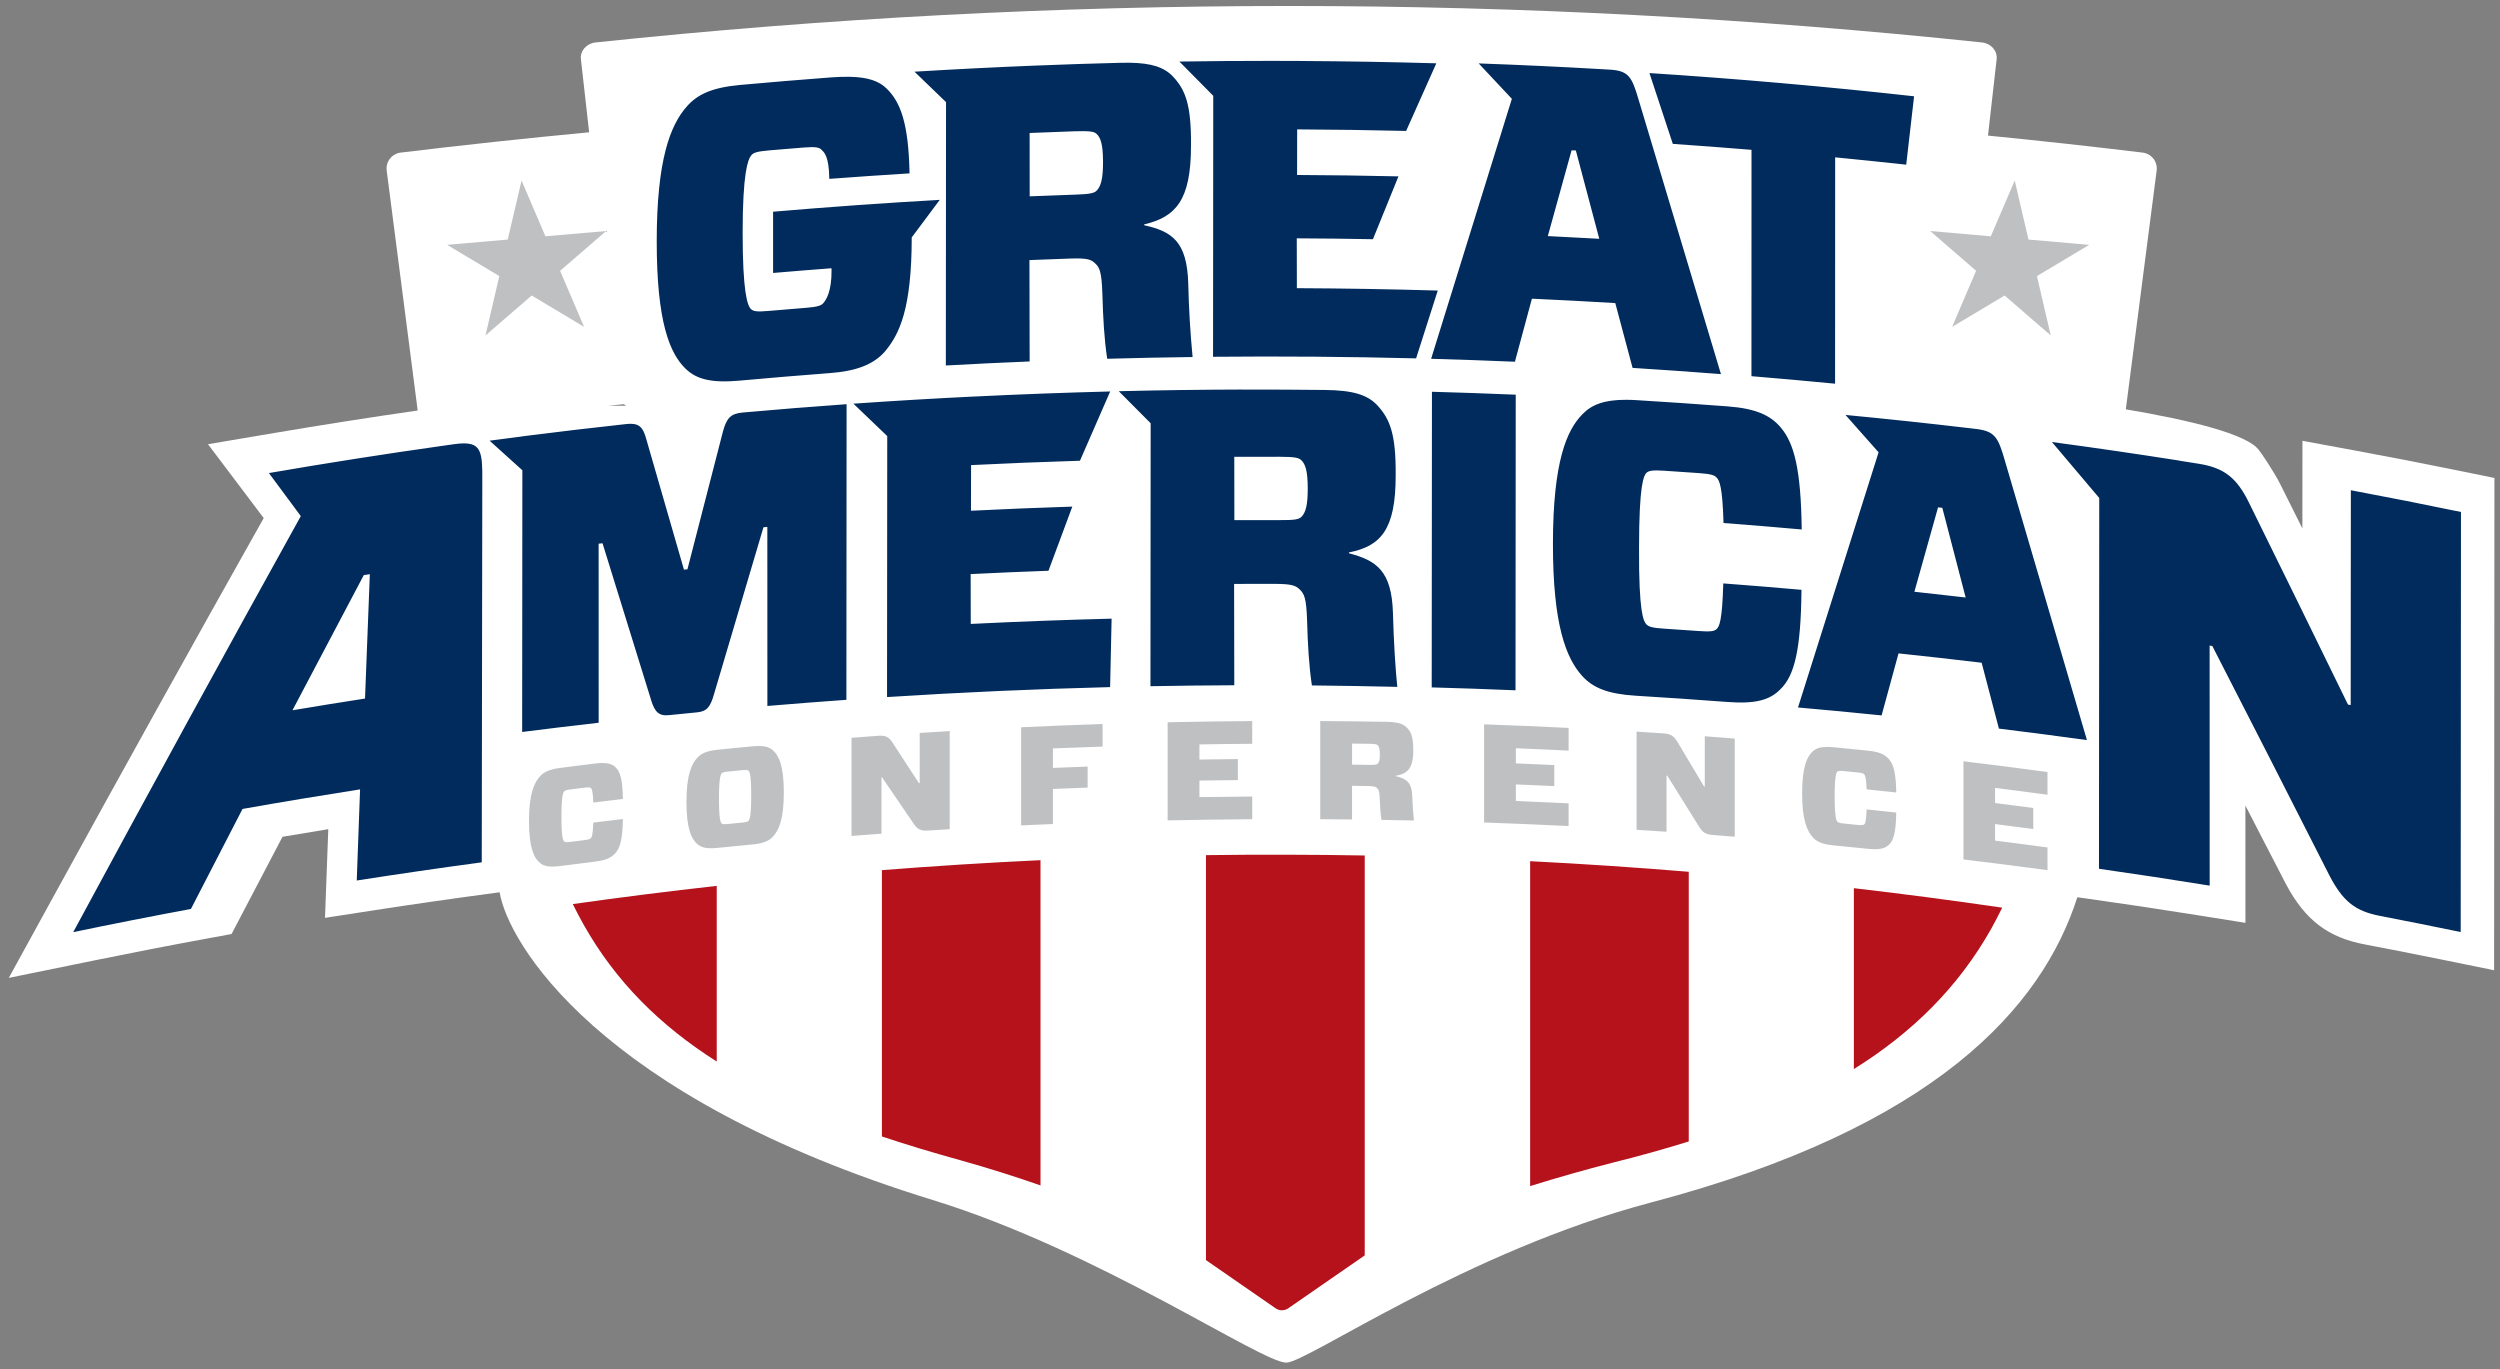 <svg width="126" height="69" viewBox="0 0 126 69" fill="none" xmlns="http://www.w3.org/2000/svg">
<rect x="0" y="0" width="126" height="69" fill="#808080" stroke="none"/>
<path d="M31.443 20.372C31.476 20.401 31.513 20.425 31.551 20.448L30.646 20.449L31.443 20.372ZM124.057 23.75C122.214 23.373 120.367 23.014 118.517 22.673L116.043 22.217L116.04 26.634L114.92 24.394C114.588 23.729 113.905 22.742 113.855 22.694C113.278 21.869 110.275 21.16 107.141 20.63L108.695 8.6C108.709 8.494 108.702 8.387 108.674 8.284C108.647 8.181 108.599 8.084 108.534 8C108.469 7.916 108.388 7.845 108.295 7.792C108.203 7.739 108.101 7.705 107.995 7.692C105.398 7.377 102.798 7.092 100.195 6.834L100.631 2.981C100.678 2.566 100.347 2.187 99.896 2.14C76.666 -0.311 53.243 -0.311 30.013 2.14C29.561 2.187 29.231 2.566 29.277 2.98C29.417 4.21 29.555 5.439 29.693 6.668C26.523 6.968 23.353 7.308 20.189 7.692C20.083 7.705 19.982 7.739 19.889 7.792C19.797 7.845 19.716 7.916 19.651 8C19.586 8.084 19.538 8.18 19.511 8.283C19.483 8.386 19.476 8.493 19.49 8.599L21.05 20.679L21.052 20.689C18.635 21.038 16.223 21.416 13.815 21.824L10.483 22.388L12.491 25.05L13.291 26.111C9.681 32.53 6.105 38.968 2.563 45.425L0.444 49.285L4.829 48.39C6.77 47.994 8.715 47.617 10.664 47.26L11.671 47.075L12.138 46.182C12.838 44.844 13.538 43.507 14.238 42.174C15.008 42.043 15.778 41.914 16.546 41.79L16.38 46.26L18.884 45.873C20.927 45.558 23.011 45.259 25.08 44.985L25.182 44.971C25.575 47.429 30.047 55.261 47.012 60.481C55.372 63.051 63.628 68.717 64.84 68.676C65.931 68.64 73.892 63.065 83.245 60.596C97.566 56.816 102.921 50.76 104.698 45.222L105.258 45.3C107.073 45.555 108.92 45.832 110.745 46.124L113.17 46.511L113.168 40.602C113.848 41.916 114.528 43.232 115.204 44.544L115.217 44.568C116.177 46.368 117.326 47.247 119.182 47.598C120.524 47.853 121.872 48.118 123.19 48.388L125.703 48.9L125.719 24.089L124.056 23.749L124.057 23.75Z" fill="white"/>
<path d="M64.091 3.068C62.541 3.068 60.991 3.078 59.441 3.102C60.01 3.676 60.579 4.251 61.148 4.828L61.138 17.982C64.55 17.949 67.961 17.976 71.371 18.062L72.463 14.644C70.097 14.575 67.729 14.535 65.362 14.524L65.357 12.012C66.637 12.018 67.917 12.032 69.196 12.056L70.482 8.889C68.779 8.85 67.076 8.827 65.373 8.819L65.377 6.521C67.207 6.53 69.038 6.555 70.869 6.599C71.377 5.461 71.883 4.325 72.391 3.191C70.132 3.126 67.873 3.087 65.614 3.074L65.642 3.073C65.125 3.07 64.607 3.068 64.091 3.068ZM56.951 3.162C56.788 3.159 56.625 3.16 56.462 3.165C55.061 3.2 53.659 3.247 52.258 3.303L52.287 3.301C50.221 3.383 48.155 3.488 46.09 3.613L47.68 5.147L47.67 18.421C49.078 18.343 50.486 18.274 51.894 18.217L51.884 13.108C52.572 13.079 53.259 13.054 53.947 13.031C54.812 13.001 54.988 13.081 55.189 13.267C55.415 13.474 55.522 13.684 55.559 14.79C55.596 16.065 55.653 17.086 55.803 18.082C57.238 18.042 58.673 18.012 60.107 17.994C59.989 16.763 59.916 15.528 59.888 14.293C59.828 12.145 59.048 11.663 57.673 11.353L57.663 11.31C59.256 10.936 60.03 10.099 60.026 7.33C60.045 5.266 59.736 4.525 59.134 3.875C58.674 3.38 58.027 3.181 56.951 3.162ZM74.526 3.197C75.085 3.79 75.642 4.384 76.198 4.98C74.842 9.338 73.485 13.706 72.128 18.083C73.536 18.122 74.944 18.172 76.352 18.231C76.636 17.171 76.922 16.113 77.208 15.054C78.608 15.118 80.009 15.191 81.41 15.275C81.7 16.364 81.99 17.453 82.282 18.542C83.767 18.635 85.252 18.74 86.736 18.855C85.352 14.228 83.966 9.611 82.579 5.003C82.248 3.876 82.082 3.566 81.139 3.51L80.724 3.486C78.659 3.366 76.593 3.27 74.526 3.196V3.197ZM83.132 3.683L84.31 7.252C85.632 7.343 86.954 7.442 88.276 7.552L88.273 18.96C89.679 19.076 91.083 19.202 92.488 19.338L92.492 7.93C93.686 8.046 94.88 8.17 96.073 8.3L96.47 4.853C92.03 4.361 87.583 3.97 83.132 3.683ZM42.856 3.871C42.526 3.865 42.195 3.875 41.866 3.902C40.343 4.017 38.82 4.144 37.296 4.282C35.866 4.414 35.126 4.767 34.591 5.394C33.786 6.326 33.102 8.038 33.099 12.147C33.096 16.255 33.762 17.823 34.564 18.593C35.107 19.114 35.855 19.314 37.286 19.183C38.803 19.045 40.319 18.918 41.836 18.803C43.112 18.707 43.995 18.393 44.581 17.737C45.333 16.857 45.949 15.563 45.951 11.966C46.421 11.334 46.893 10.703 47.364 10.073C44.563 10.232 41.763 10.431 38.964 10.67V13.757C39.944 13.673 40.925 13.594 41.906 13.52L41.91 13.626C41.918 14.689 41.638 15.115 41.496 15.276C41.388 15.411 41.162 15.471 40.612 15.515C39.991 15.565 39.371 15.615 38.749 15.67C38.142 15.722 37.975 15.695 37.849 15.578C37.667 15.403 37.429 14.722 37.429 11.721C37.43 8.72 37.692 8.036 37.863 7.829C37.972 7.692 38.158 7.633 38.766 7.579C39.354 7.529 39.943 7.48 40.531 7.433C41.12 7.386 41.291 7.437 41.393 7.535C41.525 7.675 41.78 7.825 41.797 9.015C43.145 8.914 44.492 8.821 45.841 8.738C45.791 6.208 45.386 5.147 44.691 4.469C44.301 4.079 43.735 3.893 42.856 3.871ZM54.649 6.61C55.036 6.615 55.176 6.66 55.272 6.752C55.472 6.938 55.589 7.275 55.592 8.148C55.596 9.02 55.482 9.385 55.276 9.604C55.148 9.736 54.941 9.784 54.176 9.81C53.416 9.835 52.656 9.863 51.896 9.895C51.896 8.83 51.894 7.765 51.893 6.702C52.653 6.67 53.413 6.642 54.172 6.616C54.363 6.61 54.52 6.608 54.649 6.61ZM79.208 7.575L79.423 7.585L80.603 12.035C79.739 11.985 78.875 11.941 78.01 11.899L79.208 7.575ZM62.588 19.633C60.521 19.639 58.454 19.666 56.387 19.717C56.922 20.253 57.457 20.792 57.993 21.332L57.983 34.585C59.392 34.559 60.8 34.543 62.208 34.537C62.206 32.834 62.202 31.132 62.199 29.429C62.887 29.426 63.575 29.426 64.263 29.427C65.128 29.431 65.305 29.517 65.506 29.71C65.731 29.925 65.839 30.138 65.876 31.246C65.913 32.523 65.97 33.546 66.12 34.546C67.555 34.56 68.99 34.584 70.424 34.618C70.337 33.808 70.242 32.358 70.205 30.909C70.145 28.759 69.365 28.249 67.99 27.886L67.981 27.844C69.574 27.529 70.347 26.721 70.342 23.953C70.36 21.888 70.053 21.135 69.45 20.463C68.926 19.878 68.154 19.671 66.779 19.654C65.379 19.638 63.98 19.633 62.581 19.636L62.588 19.633ZM55.953 19.73C53.694 19.788 51.436 19.871 49.178 19.982L49.206 19.979C47.141 20.079 45.076 20.201 43.012 20.345C43.58 20.888 44.148 21.432 44.717 21.979L44.707 35.132C48.452 34.893 52.2 34.725 55.95 34.63L56.025 31.18C53.658 31.24 51.292 31.329 48.926 31.446L48.921 28.934C50.228 28.869 51.536 28.813 52.843 28.766C53.243 27.687 53.644 26.609 54.045 25.533C52.343 25.587 50.639 25.657 48.937 25.741L48.942 23.441C50.771 23.351 52.6 23.277 54.43 23.221L55.953 19.73ZM72.17 19.745L72.158 34.645C73.567 34.683 74.975 34.732 76.382 34.791C76.387 29.824 76.39 24.858 76.393 19.892C74.986 19.833 73.578 19.784 72.17 19.745ZM81.97 20.15C80.86 20.146 80.233 20.389 79.764 20.868C78.956 21.678 78.272 23.286 78.268 27.394C78.264 31.501 78.934 33.171 79.738 34.064C80.281 34.666 81.032 34.98 82.466 35.066C83.996 35.159 85.527 35.263 87.057 35.379C88.49 35.489 89.211 35.274 89.727 34.743C90.439 34.059 90.765 32.769 90.795 29.727C89.482 29.61 88.168 29.503 86.853 29.404C86.8 31.315 86.649 31.581 86.52 31.699C86.412 31.819 86.206 31.846 85.617 31.804C85.035 31.762 84.452 31.723 83.87 31.684C83.282 31.647 83.096 31.593 82.968 31.457C82.836 31.301 82.591 30.902 82.608 27.625C82.608 24.368 82.85 23.979 82.973 23.838C83.101 23.718 83.288 23.686 83.877 23.725C84.459 23.762 85.041 23.802 85.623 23.844C86.213 23.886 86.418 23.944 86.526 24.08C86.653 24.216 86.815 24.506 86.865 26.36C88.179 26.46 89.493 26.568 90.806 26.685C90.769 23.681 90.433 22.352 89.753 21.549C89.23 20.929 88.5 20.59 87.068 20.481C85.538 20.364 84.007 20.26 82.475 20.167C82.306 20.156 82.139 20.151 81.97 20.15ZM42.668 20.371C40.921 20.495 39.176 20.635 37.431 20.791C36.823 20.845 36.617 21.077 36.435 21.754L34.647 28.693L34.471 28.71C33.839 26.517 33.207 24.325 32.574 22.136C32.404 21.494 32.18 21.305 31.572 21.371C29.824 21.561 28.075 21.769 26.329 21.991V21.995C25.778 22.065 25.226 22.137 24.675 22.21L26.327 23.701L26.317 36.891C27.602 36.728 28.887 36.573 30.173 36.426L30.171 27.402L30.367 27.38L32.817 35.285C32.997 35.883 33.207 36.095 33.717 36.043L35.127 35.903C35.637 35.854 35.804 35.626 35.991 34.97C36.82 32.167 37.649 29.369 38.478 26.574L38.674 26.557L38.676 35.581C40.002 35.469 41.329 35.365 42.658 35.271L42.668 20.371ZM93.013 20.913L94.681 22.797C93.327 27.074 91.973 31.361 90.619 35.657C92.024 35.78 93.429 35.913 94.832 36.057L95.686 32.931C97.083 33.078 98.48 33.235 99.875 33.402L100.745 36.722C102.225 36.903 103.704 37.097 105.182 37.301C103.802 32.591 102.422 27.891 101.041 23.201C100.71 22.053 100.545 21.733 99.605 21.621L99.192 21.572C97.134 21.33 95.075 21.11 93.013 20.913ZM103.417 22.278C104.212 23.214 105.007 24.154 105.802 25.098L105.788 43.786C107.651 44.051 109.51 44.335 111.368 44.636L111.365 32.536L111.501 32.559C113.473 36.399 115.443 40.259 117.411 44.14C118.078 45.413 118.688 45.918 119.946 46.16C121.305 46.423 122.663 46.694 124.019 46.975L124.033 25.804C122.186 25.421 120.336 25.055 118.483 24.708L118.475 35.536L118.338 35.51C116.681 32.114 115.018 28.722 113.348 25.334C112.733 24.081 112.096 23.58 110.832 23.376L109.834 23.218C109.836 23.216 109.838 23.215 109.84 23.214C107.7 22.879 105.56 22.565 103.417 22.278ZM23.328 22.348C23.198 22.35 23.051 22.364 22.884 22.387L22.298 22.47C19.376 22.883 16.461 23.34 13.553 23.842L15.161 26.012C11.328 32.924 7.504 39.912 3.691 46.979C5.665 46.569 7.643 46.18 9.623 45.811C10.49 44.127 11.356 42.447 12.223 40.771C14.196 40.421 16.171 40.093 18.148 39.784L17.98 44.378C20.078 44.05 22.178 43.744 24.28 43.461L24.308 24.189C24.32 22.811 24.24 22.325 23.328 22.348ZM64.488 23.021C65.255 23.024 65.461 23.069 65.588 23.197C65.79 23.39 65.908 23.732 65.91 24.605C65.913 25.478 65.8 25.839 65.593 26.05C65.464 26.177 65.257 26.217 64.491 26.214C63.731 26.211 62.971 26.212 62.212 26.214L62.208 23.022C62.968 23.019 63.728 23.018 64.488 23.021ZM97.678 25.571C97.75 25.578 97.821 25.586 97.893 25.595L99.069 30.114C98.208 30.013 97.346 29.917 96.485 29.824L97.678 25.571ZM18.64 28.939L18.397 35.207C17.177 35.396 15.958 35.593 14.74 35.798C15.937 33.52 17.136 31.249 18.335 28.985L18.64 28.939Z" fill="#002B5C"/>
<path d="M26.287 9.1L25.59 12.074L22.536 12.34L25.165 13.915L24.469 16.905L26.797 14.894L29.437 16.473L28.229 13.649L30.548 11.644L27.488 11.909L26.287 9.1ZM101.543 9.1L100.336 11.91L97.283 11.644L99.596 13.648L98.388 16.473L101.033 14.894L103.357 16.905L102.661 13.915L105.295 12.34L102.235 12.074L101.543 9.1ZM66.54 36.341V41.287C67.075 41.291 67.61 41.295 68.143 41.301V39.605L68.926 39.615C69.254 39.62 69.321 39.649 69.396 39.715C69.478 39.785 69.523 39.857 69.538 40.225C69.553 40.649 69.575 40.989 69.628 41.322C70.172 41.331 70.716 41.341 71.26 41.354C71.23 41.084 71.192 40.603 71.177 40.122C71.155 39.408 70.857 39.239 70.335 39.115V39.102C70.938 39 71.229 38.732 71.229 37.812C71.229 37.127 71.118 36.877 70.887 36.654C70.685 36.458 70.395 36.389 69.873 36.38C68.763 36.36 67.651 36.347 66.54 36.341ZM63.112 36.342C61.691 36.352 60.27 36.372 58.849 36.402V41.348C60.269 41.318 61.691 41.298 63.112 41.288V40.145C62.225 40.151 61.338 40.16 60.451 40.175V39.341C61.097 39.331 61.743 39.323 62.389 39.317V38.257C61.743 38.263 61.097 38.271 60.451 38.281V37.518C61.337 37.503 62.224 37.493 63.111 37.488V36.343L63.112 36.342ZM55.57 36.49C54.201 36.535 52.833 36.59 51.465 36.654V41.6C51.999 41.575 52.533 41.552 53.067 41.53V39.763C53.651 39.739 54.234 39.716 54.817 39.695V38.635C54.234 38.655 53.651 38.679 53.067 38.703V37.72C53.901 37.686 54.735 37.655 55.57 37.628V36.49ZM74.798 36.507V41.454C76.218 41.504 77.638 41.562 79.058 41.633V40.488C78.173 40.444 77.286 40.404 76.399 40.368V39.535C77.045 39.561 77.691 39.589 78.336 39.619V38.559C77.691 38.529 77.046 38.501 76.399 38.475V37.712C77.286 37.747 78.173 37.787 79.059 37.832V36.687C77.639 36.617 76.219 36.557 74.799 36.507H74.798ZM47.864 36.846C47.36 36.876 46.857 36.907 46.353 36.94V39.47L46.316 39.472L44.962 37.395C44.79 37.138 44.619 37.058 44.277 37.083C43.823 37.116 43.37 37.15 42.917 37.185V42.131C43.419 42.092 43.922 42.055 44.426 42.018V39.192L44.463 39.189C44.999 39.973 45.535 40.759 46.07 41.545C46.249 41.802 46.413 41.882 46.755 41.861L47.865 41.792V36.846H47.864ZM82.484 36.876V41.822C82.987 41.853 83.491 41.885 83.994 41.919V39.092C84.007 39.092 84.019 39.094 84.031 39.095C84.568 39.953 85.103 40.812 85.639 41.673C85.817 41.955 85.981 42.059 86.322 42.083L87.431 42.17V37.223C86.927 37.183 86.425 37.145 85.921 37.108V39.638L85.883 39.635C85.433 38.879 84.981 38.123 84.53 37.369C84.359 37.089 84.188 36.986 83.845 36.963C83.392 36.933 82.938 36.903 82.484 36.875V36.876ZM68.144 37.477L69.008 37.488C69.3 37.493 69.374 37.508 69.426 37.551C69.501 37.616 69.545 37.73 69.545 38.019C69.545 38.309 69.509 38.429 69.426 38.499C69.382 38.539 69.3 38.553 69.008 38.549C68.72 38.544 68.432 38.54 68.144 38.537V37.477ZM38.276 37.599C38.155 37.597 38.035 37.603 37.915 37.615C37.338 37.67 36.761 37.727 36.185 37.785C35.643 37.84 35.361 37.961 35.161 38.173C34.856 38.488 34.597 39.06 34.597 40.423C34.597 41.787 34.857 42.303 35.161 42.554C35.361 42.724 35.643 42.787 36.185 42.731C36.762 42.673 37.338 42.617 37.915 42.562C38.457 42.51 38.74 42.392 38.94 42.183C39.245 41.873 39.505 41.306 39.505 39.943C39.505 38.578 39.245 38.058 38.94 37.803C38.79 37.673 38.593 37.603 38.276 37.599ZM92.056 37.644C91.738 37.648 91.541 37.717 91.391 37.846C91.086 38.101 90.827 38.622 90.827 39.985C90.827 41.349 91.087 41.916 91.391 42.227C91.591 42.437 91.874 42.555 92.416 42.607C92.996 42.663 93.574 42.721 94.153 42.781C94.695 42.836 94.97 42.774 95.17 42.605C95.437 42.385 95.556 41.96 95.57 40.952C95.074 40.898 94.576 40.846 94.079 40.795C94.057 41.428 93.998 41.515 93.953 41.552C93.908 41.589 93.833 41.596 93.611 41.574L92.951 41.508C92.728 41.486 92.654 41.465 92.609 41.418C92.557 41.363 92.467 41.228 92.467 40.139C92.467 39.059 92.557 38.932 92.609 38.889C92.654 38.85 92.728 38.843 92.95 38.865L93.611 38.931C93.834 38.953 93.908 38.975 93.953 39.022C93.998 39.069 94.057 39.167 94.079 39.784C94.576 39.835 95.074 39.887 95.571 39.941C95.556 38.943 95.43 38.499 95.17 38.223C94.97 38.012 94.695 37.89 94.153 37.834C93.574 37.774 92.995 37.717 92.416 37.661C92.296 37.648 92.176 37.643 92.056 37.644ZM98.958 38.369V43.316C100.371 43.486 101.783 43.666 103.194 43.856V42.712C102.314 42.592 101.433 42.478 100.551 42.367V41.533C101.193 41.613 101.835 41.697 102.477 41.782V40.722C101.835 40.636 101.193 40.553 100.551 40.473V39.71C101.433 39.82 102.314 39.936 103.194 40.055V38.91C101.783 38.719 100.371 38.538 98.958 38.369ZM30.336 38.455C30.231 38.456 30.113 38.465 29.978 38.482C29.4 38.552 28.822 38.626 28.245 38.701C27.704 38.771 27.423 38.901 27.223 39.118C26.92 39.441 26.661 40.02 26.661 41.383C26.661 42.747 26.92 43.256 27.223 43.498C27.423 43.663 27.704 43.717 28.245 43.647C28.822 43.572 29.4 43.499 29.978 43.427C30.518 43.361 30.793 43.237 30.993 43.022C31.259 42.742 31.378 42.291 31.393 41.279C30.896 41.337 30.4 41.397 29.903 41.459C29.881 42.098 29.823 42.196 29.778 42.244C29.733 42.292 29.659 42.316 29.437 42.344L28.777 42.427C28.555 42.455 28.482 42.45 28.437 42.414C28.385 42.371 28.297 42.255 28.297 41.167C28.297 40.086 28.385 39.94 28.437 39.884C28.482 39.836 28.555 39.812 28.777 39.784L29.437 39.701C29.659 39.673 29.733 39.678 29.777 39.715C29.822 39.752 29.881 39.836 29.903 40.448L31.393 40.268C31.378 39.273 31.253 38.858 30.993 38.641C30.843 38.516 30.651 38.451 30.336 38.455ZM37.52 38.808C37.637 38.803 37.688 38.814 37.721 38.842C37.773 38.887 37.861 39.012 37.861 40.094C37.861 41.174 37.773 41.317 37.721 41.372C37.676 41.418 37.602 41.44 37.379 41.461L36.719 41.526C36.496 41.548 36.422 41.541 36.377 41.504C36.325 41.459 36.236 41.341 36.236 40.254C36.236 39.172 36.326 39.029 36.377 38.974C36.422 38.927 36.496 38.905 36.719 38.884C36.939 38.861 37.159 38.84 37.379 38.819C37.435 38.813 37.481 38.809 37.52 38.808Z" fill="#BEC0C2"/>
<path d="M64.781 43.077C63.447 43.074 62.114 43.081 60.781 43.099V63.51L64.308 65.951C64.398 66.008 64.502 66.037 64.608 66.037C64.714 66.037 64.819 66.008 64.909 65.951L68.782 63.272V43.117C67.448 43.093 66.114 43.079 64.781 43.077ZM52.441 43.353C49.775 43.478 47.111 43.645 44.448 43.855V57.278C45.733 57.708 47.08 58.111 48.486 58.499C49.817 58.874 51.136 59.289 52.442 59.745L52.441 43.353ZM77.119 43.404V59.779C78.501 59.348 79.895 58.953 81.299 58.593C82.58 58.276 83.852 57.922 85.113 57.529V43.938C82.45 43.718 79.785 43.539 77.119 43.404ZM36.123 44.648C33.703 44.919 31.284 45.224 28.869 45.565C29.039 45.91 29.218 46.252 29.406 46.587C31.033 49.484 33.292 51.706 36.123 53.502V44.648ZM93.435 44.764V53.88C96.371 52.05 98.699 49.76 100.369 46.789C100.523 46.516 100.739 46.092 100.911 45.746C98.421 45.383 95.93 45.053 93.435 44.764Z" fill="#B5121B"/>
</svg>
